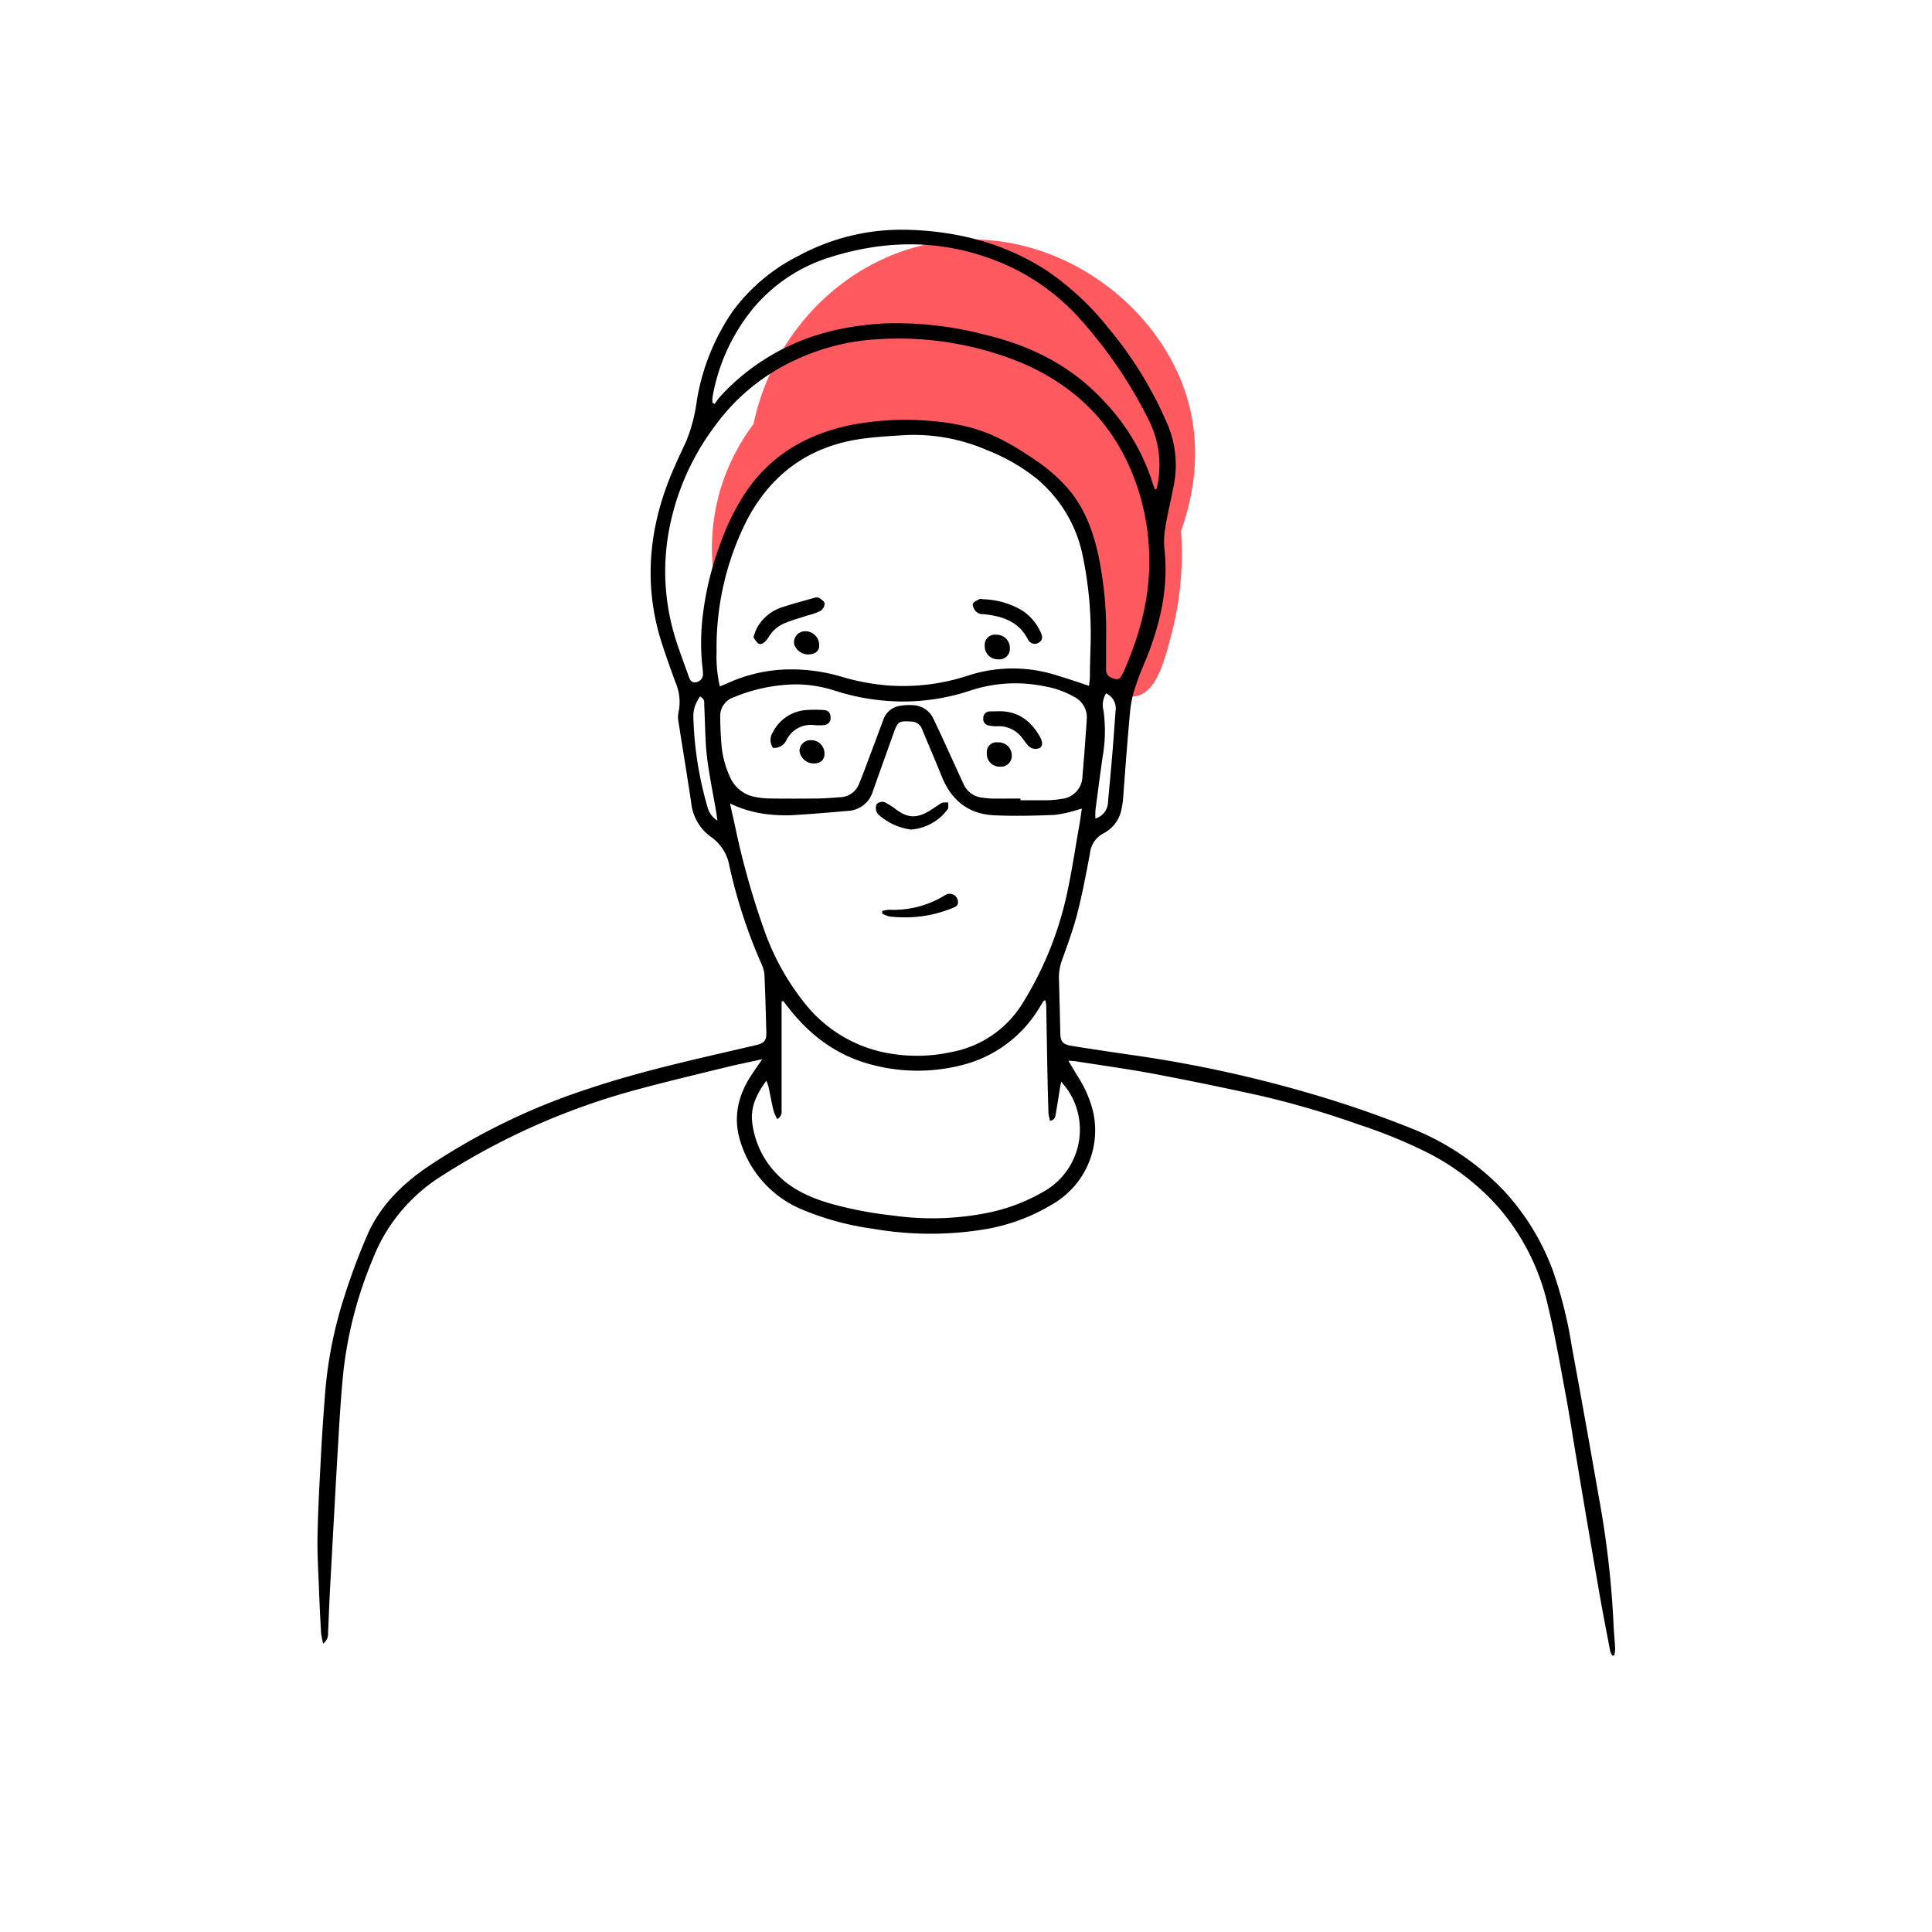 <svg id="Layer_1" data-name="Layer 1" xmlns="http://www.w3.org/2000/svg" viewBox="0 0 400 400"><defs><style>.cls-1{fill:#ff5a5f;}</style></defs><title>SUE - Emojis &amp;amp; Illustrations (Modified)</title><path class="cls-1" d="M244.51,109.92a65.6,65.6,0,0,1-1.84,20.87c-1.56,6.06-3.2,12.43-7.37,13.32-3.29.7-6.6-2.33-8.08-3.87a52.83,52.83,0,0,0,.18-17.52c-.69-4.36-2-12.75-7.65-19.89A36.52,36.52,0,0,0,197.3,90a43.14,43.14,0,0,0-10.19-1.21c-19.7,0-36.06,13.11-39.34,30.35a43,43,0,0,1,1.37-17.77A43.92,43.92,0,0,1,156,87.79c4.2-19.78,19.76-34.86,38.68-37.72,23.51-3.56,45.5,12.77,51.23,32.76C249.23,94.48,246.34,104.87,244.51,109.92Z"/><path d="M66.9,340.28a19.86,19.86,0,0,1-.43-2.24c-.17-3.05-.32-6.11-.43-9.18-.14-3.64-.38-7.28-.3-10.92.11-5.64.44-11.29.73-16.93.19-3.69.45-7.38.73-11.07a88.31,88.31,0,0,1,4.16-21.72,133.14,133.14,0,0,1,4.85-12.89c2.67-5.87,7.17-10.25,12.46-13.84a134.44,134.44,0,0,1,33.08-16.05c10-3.36,20.31-5.71,30.6-8.09,1.44-.33,2.87-.67,4.31-1,1.65-.43,2.07-1,2-2.7-.11-3.8-.2-7.6-.37-11.4a6.41,6.41,0,0,0-.53-2.45A107.3,107.3,0,0,1,151,179.22a9.23,9.23,0,0,0-3.66-5.85,9.91,9.91,0,0,1-4.21-7c-.83-5.64-1.78-11.27-2.65-16.9a5,5,0,0,1,0-2,10.23,10.23,0,0,0-.69-6.34c-1-2.78-2-5.56-2.9-8.38-3.33-10.67-2.74-21.27,1-31.72,1.18-3.32,2.72-6.52,4.21-9.73a34.08,34.08,0,0,0,2.18-8.4,45.46,45.46,0,0,1,7.45-18.5,38.18,38.18,0,0,1,13.71-11.49,44.77,44.77,0,0,1,22.24-5.34c10.38.25,20.17,2.72,29,8.43a57.77,57.77,0,0,1,12.72,11.81,80.49,80.49,0,0,1,12.5,20.47,21.69,21.69,0,0,1,1,12.77c-.53,2.75-1.21,5.47-1.65,8.23a17.07,17.07,0,0,0-.15,4.57c.78,7.22-.62,14.09-3.11,20.8-.88,2.38-2,4.68-2.76,7.08A23.51,23.51,0,0,0,234,147c-.55,5.94-1,11.89-1.44,17.84a17.72,17.72,0,0,1-.39,2.82,7.09,7.09,0,0,1-3.73,4.89,5.23,5.23,0,0,0-2.77,4.12c-.79,4.15-1.56,8.31-2.61,12.39-.84,3.27-2,6.45-3.15,9.63a10.64,10.64,0,0,0-.67,3.86q.16,5.55.28,11.09c0,2.06.46,2.6,2.54,2.93,4.43.7,8.86,1.37,13.3,2A262,262,0,0,1,269.89,226a227.59,227.59,0,0,1,22.16,7.55,54,54,0,0,1,19.09,12.74A49.4,49.4,0,0,1,321.48,263a89.75,89.75,0,0,1,3.95,15.8q2.86,15.5,5.56,31a196,196,0,0,1,3.08,26.58c.06,1.63.25,3.26.33,4.89a8.18,8.18,0,0,1-.17,1.46l-.38.06a2.81,2.81,0,0,1-.45-.83c-.78-4.09-1.59-8.18-2.3-12.29q-2.33-13.43-4.57-26.85c-.8-4.69-1.5-9.39-2.37-14.06-1.17-6.28-2.26-12.58-3.76-18.78a46.77,46.77,0,0,0-9.95-19.77,49.55,49.55,0,0,0-15.21-11.72,104.88,104.88,0,0,0-13.92-5.66,185.56,185.56,0,0,0-20.49-6q-11-2.43-22-4.52c-5.39-1-10.83-1.75-16.25-2.6a12.76,12.76,0,0,0-1.38-.08c.71,1.18,1.29,2.17,1.88,3.14a23.9,23.9,0,0,1,3.3,7.68,17.67,17.67,0,0,1-8.29,18.76,39.74,39.74,0,0,1-14.3,5.32,69.48,69.48,0,0,1-23-.12,58.22,58.22,0,0,1-15.22-4.2,22.26,22.26,0,0,1-12.11-13.35c-1.79-5.1-.81-9.88,2.14-14.33.66-1,1.35-2,2.23-3.23-2.72.6-5.09,1.07-7.43,1.64-6.2,1.52-12.42,3-18.57,4.66a144.08,144.08,0,0,0-40.92,18.21,35.48,35.48,0,0,0-13.76,16.93,84.68,84.68,0,0,0-6,22.75c-.52,4.93-.82,9.89-1.11,14.85-.61,10.28-1.16,20.57-1.72,30.85-.16,2.95-.26,5.91-.4,8.87A2.47,2.47,0,0,1,66.9,340.28ZM225.47,142c.08-.74.17-1.25.18-1.75,0-1.9.07-3.8.11-5.7A79.55,79.55,0,0,0,224.15,115a28,28,0,0,0-9.49-15.87,38.93,38.93,0,0,0-10.25-5.91,38,38,0,0,0-16.65-3.15c-2.95.16-5.91.34-8.84.71-11.36,1.44-19.57,7.44-24.64,17.63a58.44,58.44,0,0,0-5.92,26.51,27.87,27.87,0,0,0,.67,7.2c.55-.23,1-.41,1.49-.62a31.69,31.69,0,0,1,13.66-2.91,36.9,36.9,0,0,1,10.14,1.54,46.23,46.23,0,0,0,9.31,1.77,43,43,0,0,0,16.71-2,29.83,29.83,0,0,1,18.68,0C221.08,140.52,223.12,141.2,225.47,142Zm-74.33,24.36,1,4.48a165.36,165.36,0,0,0,6,21.49,51.69,51.69,0,0,0,8.93,15.95,28.36,28.36,0,0,0,15.83,9.58,33.42,33.42,0,0,0,14.15-.06,21.94,21.94,0,0,0,14.7-10.14,71.56,71.56,0,0,0,8.92-21.58c1.15-5,1.87-10.06,2.77-15.1.2-1.12.35-2.26.55-3.56l-1.09.3a25.23,25.23,0,0,1-4.63,1c-4.16.16-8.34.28-12.5.07-5.27-.26-8.81-3.11-10.78-8-1.31-3.28-2.73-6.52-4.07-9.79a2.4,2.4,0,0,0-2.3-1.61c-2.47-.17-2.76,0-3.58,2.31l-.21.6q-2.06,5.73-4.1,11.48a5.64,5.64,0,0,1-5.11,4.1c-4,.35-8,.69-12,.91a33.5,33.5,0,0,1-4.9-.23A23.57,23.57,0,0,1,151.14,166.34ZM229,132.78c0,1.95,0,3.9,0,5.86,0,1.07.64,1.61,1.78,1.91s1.27-.51,1.66-1.11a4.74,4.74,0,0,0,.34-.72c3.29-7.53,5.38-15.32,5.15-23.63a47.69,47.69,0,0,0-4.08-18.43C229.3,86.35,221.47,79.31,211.21,75a67,67,0,0,0-29.61-4.76,46.23,46.23,0,0,0-16.79,4.22,42.53,42.53,0,0,0-16.93,13.92A51.64,51.64,0,0,0,138.47,110a46.6,46.6,0,0,0,.94,20.71c.87,3.15,2.08,6.2,3.16,9.29.25.68.54,1.44,1.55,1.24a1.69,1.69,0,0,0,1.4-2c0-.63-.11-1.26-.17-1.89a47.13,47.13,0,0,1,.26-10.75,64.34,64.34,0,0,1,3.6-14.25,47.64,47.64,0,0,1,5.56-11C160,93.94,167.34,89.83,176.11,88A60.06,60.06,0,0,1,193,87.18a46.64,46.64,0,0,1,7.33,1.18c5.15,1.26,9.66,3.89,14,6.88a33.94,33.94,0,0,1,7.09,6.28c3.3,4,5,8.78,6.06,13.79A78.18,78.18,0,0,1,229,132.78Zm-11.59,99.27a9.66,9.66,0,0,1-.34-1.63q-.15-4.83-.24-9.66c-.08-4.17-.14-8.34-.22-12.51a6.88,6.88,0,0,0-.2-1.19c-.23.14-.34.17-.39.24-.21.31-.39.63-.59.94a26.06,26.06,0,0,1-15.78,12.15A37,37,0,0,1,180,220.3c-7-1.93-12.44-6.09-16.83-11.75-.34-.44-.69-.87-1-1.3l-.35.1v18.16c0,1.48,0,3,0,4.43a1.71,1.71,0,0,1-.9,1.75,9.85,9.85,0,0,1-.76-1.69c-.39-1.64-.69-3.31-1.05-5a11.18,11.18,0,0,0-.45-1.25c-2,2.73-3.33,5.47-2.91,8.7a18.39,18.39,0,0,0,5.12,10.66c3.11,3.23,7.07,4.92,11.26,6.13a79.84,79.84,0,0,0,12.73,2.42,58.19,58.19,0,0,0,18.9-.42,37.82,37.82,0,0,0,13.09-5A14.71,14.71,0,0,0,221.29,226c-.41-.65-.93-1.23-1.58-2.08-.13.73-.21,1.12-.28,1.51-.28,1.72-.54,3.44-.84,5.16C218.49,231.17,218.43,231.86,217.45,232.05Zm21.68-130.71.35-.08A20.66,20.66,0,0,0,237.85,87,93.43,93.43,0,0,0,224.45,67a45.83,45.83,0,0,0-15.79-12c-12.28-5.52-24.86-5.67-37.52-1.51a33.6,33.6,0,0,0-15.55,10.78,39.72,39.72,0,0,0-8.08,18,5.86,5.86,0,0,0,0,1.11l.46.26c.34-.46.63-1,1-1.39a45.26,45.26,0,0,1,10.52-8.58c7.28-4.36,15.27-6.25,23.66-6.71a72.17,72.17,0,0,1,20.38,2.24c9.57,2.23,18.09,6.38,24.86,13.68a43.62,43.62,0,0,1,10,16.35C238.6,100,238.88,100.67,239.13,101.34Zm-27.82,64v.34c1.9,0,3.8,0,5.69,0a19.11,19.11,0,0,0,2.83-.28,4.77,4.77,0,0,0,4.32-4.71c.35-3.89.62-7.79.89-11.69a4.76,4.76,0,0,0-2.58-4.71,18.71,18.71,0,0,0-6.07-2.18,29.82,29.82,0,0,0-15.45.86,43.81,43.81,0,0,1-14.64,2.26,46.51,46.51,0,0,1-13.68-2.32,26.67,26.67,0,0,0-7.78-1.22,34.65,34.65,0,0,0-12.79,2.63,4.11,4.11,0,0,0-2.89,4.27c0,1.68.09,3.37.21,5.06A20.09,20.09,0,0,0,151.2,161a7,7,0,0,0,5.15,4,16.56,16.56,0,0,0,3.14.32q4.75.06,9.5,0c1.63,0,3.27-.15,4.9-.26a4.33,4.33,0,0,0,4-2.86c.35-.83.66-1.67,1-2.51,1.33-3.56,2.67-7.12,4-10.68a4.26,4.26,0,0,1,3.33-2.85A11.12,11.12,0,0,1,189,146a4.8,4.8,0,0,1,4.26,2.83c.5,1.05,1,2.09,1.49,3.15,1.57,3.4,3.11,6.82,4.68,10.22a4.78,4.78,0,0,0,4,2.95,20.28,20.28,0,0,0,2.05.19C207.41,165.35,209.36,165.33,211.31,165.33ZM229,143.55a4.62,4.62,0,0,0-.53,3.59,30.67,30.67,0,0,1-.19,9.61c-.53,3.66-1,7.32-1.48,11a13.83,13.83,0,0,0,0,1.71,3.66,3.66,0,0,0,2.61-3.58c.31-3.36.63-6.73.91-10.09.23-2.84.43-5.69.64-8.53A3.43,3.43,0,0,0,229,143.55ZM148.54,169.9c-.1-.65-.18-1.3-.29-1.94-.83-5-2-10-2.18-15.16-.1-2.27-.16-4.53-.26-6.79,0-.59.13-1.29-.87-1.81a5.24,5.24,0,0,0-.49.79,6.38,6.38,0,0,0-.9,3.31,73.66,73.66,0,0,0,2.94,18.83A4.6,4.6,0,0,0,148.54,169.9Z"/><path d="M156,131.9a15.23,15.23,0,0,1,.67-1.8,9.13,9.13,0,0,1,5.36-4.41c2.15-.7,4.34-1.29,6.52-1.9a1.47,1.47,0,0,1,1.05,0c.46.3,1.12.76,1.13,1.17a2,2,0,0,1-.86,1.53,13.81,13.81,0,0,1-2.67.93c-1.64.54-3.32,1-4.91,1.68a6.93,6.93,0,0,0-3.15,2.8,5.16,5.16,0,0,1-.67.87c-.43.43-1,.79-1.54.41A4.39,4.39,0,0,1,156,131.9Z"/><path d="M203.59,124.07a16.68,16.68,0,0,1,8.1,2.36A10.67,10.67,0,0,1,215.5,131c.46,1,.28,1.61-.46,2.06a1.49,1.49,0,0,1-2.08-.47.41.41,0,0,1-.1-.13c-1.92-3.82-5.39-4.94-9.28-5.3a2.06,2.06,0,0,1-1.77-.85c-.25-.41-.53-1.08-.36-1.39s.86-.65,1.36-.88C203,123.92,203.33,124.05,203.59,124.07Z"/><path d="M209.08,134.22a2.16,2.16,0,0,1-2.44,2.28,2.69,2.69,0,0,1-2.76-2.81,2.12,2.12,0,0,1,2.42-2.28A2.73,2.73,0,0,1,209.08,134.22Z"/><path d="M169.6,133.61a1.62,1.62,0,0,1-1.16,1.69,3.09,3.09,0,0,1-4-1.86,2.28,2.28,0,0,1,2.1-2.74A2.86,2.86,0,0,1,169.6,133.61Z"/><path d="M188.6,171.75a12.47,12.47,0,0,1-6.78-3.15,2,2,0,0,1-.34-2.07,1.58,1.58,0,0,1,2-.28,15.66,15.66,0,0,1,2,1.31c2.4,1.8,4.28,1.91,6.86.37.68-.41,1.33-.86,2-1.29a2.72,2.72,0,0,1,.82-.47,5.06,5.06,0,0,1,1.17,0c0,.39,0,.78,0,1.17,0,.09-.11.18-.17.26A10.37,10.37,0,0,1,188.6,171.75Z"/><path d="M182.67,188.63a5.72,5.72,0,0,1,1.39-.28,20.26,20.26,0,0,0,11.59-3,1.72,1.72,0,0,1,2.69,1.45c0,.61-.39.92-.93,1.12a25.92,25.92,0,0,1-10.64,2,26.4,26.4,0,0,1-2.68-.18,6.37,6.37,0,0,1-1.46-.61Z"/><path d="M160.05,154.84a2.87,2.87,0,0,1-.05-3.22,8.4,8.4,0,0,1,7.08-4.62,23,23,0,0,1,3.32,0c1,0,1.5.51,1.56,1.41a1.47,1.47,0,0,1-1.44,1.72,10.86,10.86,0,0,1-1.89,0,5.62,5.62,0,0,0-5.85,3.19A2.79,2.79,0,0,1,160.05,154.84Z"/><path d="M206.64,147.26c4-.12,6.76,1.89,8.66,5.27.61,1.1.6,1.87,0,2.31a2.06,2.06,0,0,1-2.55-.61c-.39-.42-.7-.91-1.06-1.36a6,6,0,0,0-5.18-2.51,6.9,6.9,0,0,1-1.87-.17,1.34,1.34,0,0,1-1.06-1.54,1.36,1.36,0,0,1,1.27-1.36,1.73,1.73,0,0,1,.32,0Z"/><path d="M209.48,156.4a2.24,2.24,0,0,1-2.43,2.33,2.63,2.63,0,0,1-2.73-2.82,2,2,0,0,1,2.27-2.21A2.72,2.72,0,0,1,209.48,156.4Z"/><path d="M170.7,156.07c0,1.26-.81,2-2.26,2a3,3,0,0,1-2.91-2.57,2.25,2.25,0,0,1,2.36-2.25A2.73,2.73,0,0,1,170.7,156.07Z"/></svg>